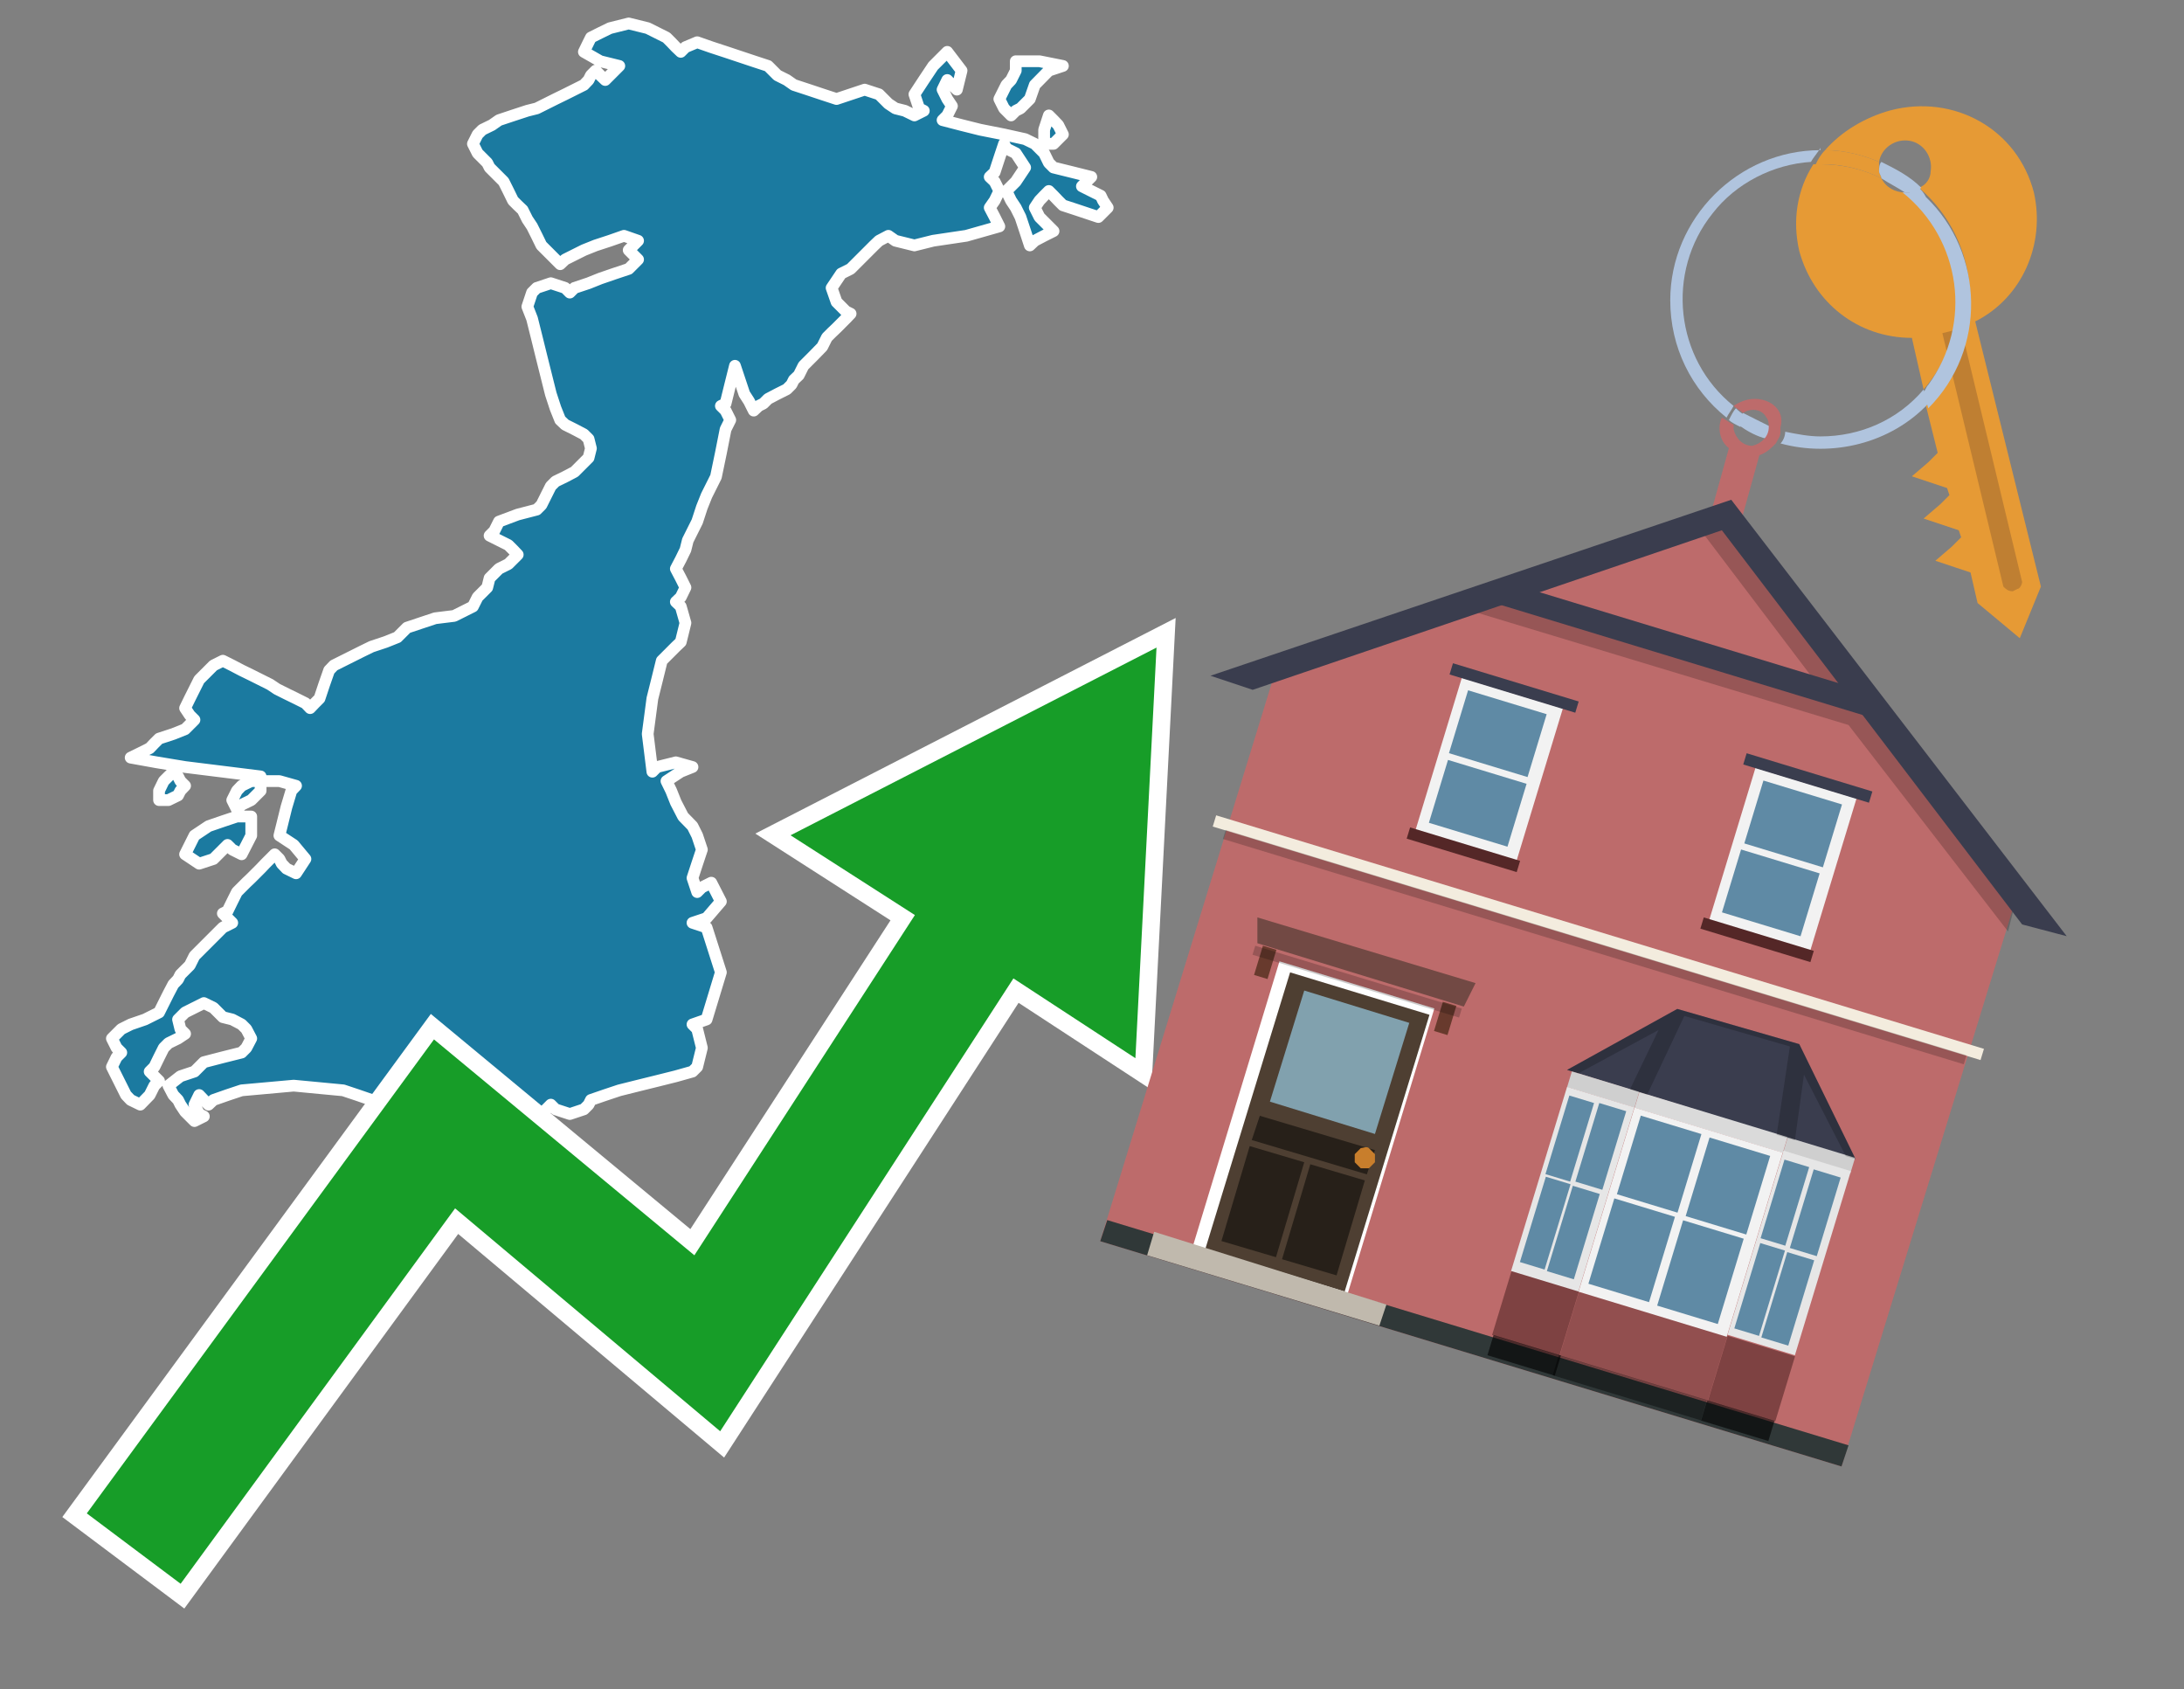 <?xml version="1.0" encoding="utf-8"?>
<!-- Generator: Adobe Illustrator 26.0.3, SVG Export Plug-In . SVG Version: 6.00 Build 0)  -->
<svg version="1.1" id="Text" xmlns="http://www.w3.org/2000/svg" xmlns:xlink="http://www.w3.org/1999/xlink" x="0px" y="0px"
	 width="93.1px" height="72px" viewBox="0 0 93.1 72" style="enable-background:new 0 0 93.1 72;" xml:space="preserve">
<rect x="0" y="0" width="93.1" height="72" fill="#808080" stroke="none"/>
<style type="text/css">
	.st0{fill:#1B7AA0;stroke:#FFFFFF;stroke-width:0.5;stroke-linejoin:round;}
	.st1{fill:none;stroke:#FFFFFF;stroke-width:1.5;stroke-miterlimit:10;}
	.st2{fill:#179D28;}
	.st3{fill:#E69A35;}
	.st4{fill:#B0C4DE;}
	.st5{fill:#BD6B6B;}
	.st6{fill:#BF7F32;}
	.st7{fill-rule:evenodd;clip-rule:evenodd;fill:#BD6B6B;}
	.st8{fill-rule:evenodd;clip-rule:evenodd;fill:#303838;}
	.st9{fill-rule:evenodd;clip-rule:evenodd;fill:#F3ECDE;}
	.st10{opacity:0.2;fill-rule:evenodd;clip-rule:evenodd;}
	.st11{fill-rule:evenodd;clip-rule:evenodd;fill:#3A3D4E;}
	.st12{fill:#724944;}
	.st13{fill-rule:evenodd;clip-rule:evenodd;fill:#FFFFFF;}
	.st14{fill:#4E3F32;}
	.st15{fill:#81A1AE;}
	.st16{fill:#272019;}
	.st17{fill:#C87E2C;}
	.st18{fill-rule:evenodd;clip-rule:evenodd;fill:#C0B9AD;}
	.st19{fill:#683A2D;}
	.st20{opacity:0.2;}
	.st21{opacity:0.6;fill-rule:evenodd;clip-rule:evenodd;fill:#542727;}
	.st22{opacity:0.4;fill-rule:evenodd;clip-rule:evenodd;fill:#542727;}
	.st23{opacity:0.6;fill-rule:evenodd;clip-rule:evenodd;}
	.st24{opacity:0.4;fill-rule:evenodd;clip-rule:evenodd;}
	.st25{fill-rule:evenodd;clip-rule:evenodd;fill:#CFCFCF;}
	.st26{fill-rule:evenodd;clip-rule:evenodd;fill:#DADADA;}
	.st27{fill-rule:evenodd;clip-rule:evenodd;fill:#E6E6E6;}
	.st28{fill-rule:evenodd;clip-rule:evenodd;fill:#F2F2F2;}
	.st29{fill-rule:evenodd;clip-rule:evenodd;fill:#5F8AA5;}
	.st30{opacity:0.2;clip-path:url(#SVGID_00000075153797737028568380000000229847302129778351_);}
	.st31{fill-rule:evenodd;clip-rule:evenodd;fill:#542727;}
</style>
<path class="st0" d="M10.71,35.61L10.3,36.41L9.9,36.21L9.7,36.01L9.5,36.21L9.3,36.41L9.1,36.61L8.49,36.81L7.89,36.41L8.09,36.01L8.29,35.61L8.89,35.21L9.5,35.0L10.1,34.8L10.71,34.8ZM11.11,33.7L10.71,34.1L10.3,34.3L10.1,34.5L9.9,34.1L10.1,33.7L10.3,33.49L10.71,33.29L11.11,33.29ZM6.78,33.7L6.98,33.29L7.18,33.09L7.39,32.89L7.59,33.09L7.69,33.29L7.89,33.49L7.69,33.7L7.59,33.9L7.18,34.1L6.78,34.1ZM11.11,33.09L9.5,32.89L7.89,32.69L6.68,32.49L5.57,32.29L5.98,32.09L6.38,31.89L6.58,31.68L6.78,31.48L7.39,31.28L7.89,31.08L8.09,30.88L8.29,30.68L8.09,30.48L7.89,30.18L8.09,29.77L8.29,29.37L8.49,28.97L8.69,28.77L8.89,28.57L9.1,28.36L9.5,28.16L9.9,28.36L10.3,28.57L10.71,28.77L11.11,28.97L11.51,29.17L11.81,29.37L12.21,29.57L12.62,29.77L13.02,29.97L13.22,30.18L13.42,29.97L13.62,29.77L13.82,29.17L14.03,28.57L14.23,28.36L14.63,28.16L15.03,27.96L15.43,27.76L15.84,27.56L16.44,27.36L16.94,27.16L17.14,26.96L17.35,26.75L17.95,26.55L18.55,26.35L19.36,26.25L20.16,25.85L20.36,25.45L20.56,25.25L20.77,25.04L20.87,24.64L21.27,24.24L21.67,24.04L21.87,23.84L22.07,23.64L21.87,23.43L21.67,23.23L21.27,23.03L20.87,22.83L21.07,22.63L21.27,22.23L22.07,21.93L22.88,21.72L23.08,21.52L23.28,21.12L23.48,20.72L23.68,20.52L24.09,20.32L24.49,20.11L24.69,19.91L24.89,19.71L25.09,19.51L25.19,19.11L25.09,18.71L24.89,18.51L24.49,18.3L24.09,18.1L23.88,17.9L23.68,17.4L23.48,16.79L23.28,15.99L23.08,15.19L22.88,14.38L22.68,13.58L22.48,13.07L22.68,12.47L22.88,12.27L23.48,12.07L24.09,12.27L24.29,12.47L24.49,12.27L25.09,12.07L25.59,11.87L26.2,11.66L26.8,11.46L27.0,11.26L27.2,11.06L27.0,10.86L26.8,10.66L27.0,10.46L27.2,10.26L26.6,10.05L26.0,10.26L25.39,10.46L24.89,10.66L24.49,10.86L24.09,11.06L23.88,11.26L23.68,11.06L23.48,10.86L23.28,10.66L23.08,10.46L22.88,10.05L22.68,9.65L22.48,9.35L22.28,8.95L22.07,8.75L21.87,8.55L21.67,8.14L21.47,7.74L21.27,7.54L21.07,7.34L20.87,7.14L20.77,6.94L20.56,6.73L20.36,6.53L20.16,6.13L20.36,5.73L20.56,5.53L20.97,5.33L21.27,5.12L21.87,4.92L22.48,4.72L22.88,4.62L23.28,4.42L23.68,4.22L24.09,4.02L24.49,3.82L24.89,3.62L25.09,3.41L25.19,3.21L25.39,3.01L25.59,3.21L25.8,3.41L26.0,3.21L26.2,3.01L26.4,2.81L25.59,2.61L24.89,2.21L25.09,1.8L25.19,1.6L25.59,1.4L26.0,1.2L26.8,1.0L27.61,1.2L28.01,1.4L28.41,1.6L28.61,1.8L28.81,2.01L29.02,2.21L29.22,2.01L29.72,1.8L30.32,2.01L30.93,2.21L31.53,2.41L32.13,2.61L32.74,2.81L32.94,3.01L33.14,3.21L33.54,3.41L33.84,3.62L34.45,3.82L35.05,4.02L35.66,4.22L36.26,4.02L36.86,3.82L37.47,4.02L37.67,4.22L37.87,4.42L38.17,4.62L38.57,4.72L38.98,4.92L39.38,4.72L39.18,4.62L38.98,4.02L39.38,3.41L39.78,2.81L40.38,2.21L40.99,3.01L40.79,3.82L40.58,3.62L40.38,3.41L40.18,3.82L40.38,4.22L40.58,4.52L40.38,4.92L40.18,5.12L40.99,5.33L41.79,5.53L42.8,5.73L43.7,5.93L44.11,6.13L44.51,6.53L44.71,6.94L44.91,7.14L45.72,7.34L46.52,7.54L46.32,7.74L46.12,7.94L46.52,8.14L46.92,8.34L47.02,8.55L47.22,8.85L46.82,9.25L46.52,9.15L45.92,8.95L45.31,8.75L45.11,8.55L44.91,8.34L44.71,8.14L44.51,8.34L44.31,8.55L44.11,8.85L44.31,9.25L44.51,9.45L44.71,9.65L44.91,9.85L44.51,10.05L44.11,10.26L43.9,10.46L43.7,9.85L43.5,9.25L43.3,8.85L43.1,8.55L42.9,8.14L43.3,7.74L43.7,7.14L43.3,6.53L42.9,6.33L42.8,6.13L42.6,6.73L42.4,7.34L42.19,7.54L42.4,7.74L42.6,8.14L42.4,8.55L42.19,8.85L42.4,9.25L42.6,9.65L41.19,10.05L39.78,10.26L38.98,10.46L38.17,10.26L37.87,10.05L37.47,10.26L37.26,10.46L37.06,10.66L36.86,10.86L36.66,11.06L36.46,11.26L36.26,11.46L35.86,11.66L35.45,12.27L35.66,12.87L35.86,13.07L36.06,13.27L36.26,13.37L36.06,13.58L35.86,13.78L35.66,13.98L35.45,14.18L35.25,14.38L35.05,14.78L34.65,15.19L34.25,15.59L34.05,15.99L33.84,16.19L33.74,16.39L33.54,16.59L33.14,16.79L32.74,17.0L32.54,17.2L32.34,17.3L32.13,17.5L31.93,17.1L31.73,16.79L31.53,16.19L31.33,15.59L31.13,16.39L30.93,17.2L30.73,17.3L30.93,17.5L31.13,17.9L30.93,18.3L30.73,19.31L30.52,20.32L30.32,20.72L30.12,21.12L29.92,21.62L29.72,22.23L29.52,22.63L29.32,23.03L29.22,23.43L29.02,23.84L28.81,24.24L29.02,24.64L29.22,25.04L29.02,25.45L28.81,25.65L29.02,25.85L29.22,26.55L29.02,27.36L28.81,27.56L28.61,27.76L28.41,27.96L28.21,28.16L28.01,28.97L27.81,29.77L27.61,31.28L27.81,32.89L28.01,32.69L28.81,32.49L29.52,32.69L29.02,32.89L28.41,33.29L28.61,33.7L28.81,34.2L29.12,34.8L29.52,35.21L29.72,35.61L29.92,36.21L29.72,36.81L29.52,37.42L29.72,38.02L29.92,37.82L30.32,37.62L30.73,38.42L30.12,39.13L29.52,39.33L30.12,39.53L30.73,41.44L30.12,43.45L29.52,43.66L29.72,43.86L29.92,44.66L29.72,45.47L29.52,45.67L28.81,45.87L28.01,46.07L27.2,46.27L26.4,46.47L25.8,46.67L25.19,46.88L25.09,47.08L24.89,47.28L24.29,47.48L23.68,47.28L23.48,47.08L23.28,47.28L23.08,47.48L22.88,47.88L23.08,48.18L23.28,49.59L22.88,51.0L22.48,50.8L22.28,50.6L22.07,49.39L21.47,48.18L20.87,48.38L20.26,48.59L19.76,48.18L19.36,47.78L18.96,47.58L18.35,47.48L17.75,47.58L17.55,47.78L17.35,47.58L16.94,47.48L16.54,47.28L16.24,47.08L15.84,46.88L15.23,46.67L14.63,46.47L12.52,46.27L10.3,46.47L9.7,46.67L9.1,46.88L8.89,47.08L8.69,46.88L8.49,46.67L8.29,47.08L8.49,47.48L8.69,47.58L8.29,47.78L7.89,47.38L7.69,47.08L7.59,46.88L7.39,46.67L7.18,46.27L7.69,45.87L8.29,45.67L8.49,45.47L8.69,45.27L9.5,45.06L10.3,44.86L10.5,44.66L10.71,44.26L10.5,43.86L10.3,43.66L9.9,43.45L9.5,43.35L9.3,43.15L9.1,42.95L8.69,42.75L8.29,42.95L7.89,43.15L7.59,43.45L7.69,43.86L7.89,44.06L7.59,44.26L7.18,44.46L6.98,44.66L6.78,45.06L6.58,45.47L6.38,45.67L6.58,45.87L6.78,46.07L6.58,46.27L6.38,46.67L5.98,47.08L5.57,46.88L5.37,46.67L5.17,46.27L4.97,45.87L4.77,45.47L4.97,45.06L5.17,44.86L4.97,44.66L4.77,44.26L5.17,43.86L5.57,43.66L6.18,43.45L6.78,43.15L6.98,42.75L7.18,42.35L7.39,41.95L7.59,41.74L7.69,41.54L7.89,41.34L8.09,41.14L8.29,40.74L8.69,40.34L9.1,39.93L9.5,39.53L9.9,39.33L9.7,39.13L9.5,38.93L9.7,38.83L9.9,38.42L10.1,38.02L10.3,37.82L10.5,37.62L10.71,37.42L10.91,37.22L11.11,37.02L11.31,36.81L11.51,36.61L11.71,36.41L11.91,36.61L12.01,36.81L12.21,37.02L12.62,37.22L13.02,36.61L12.52,36.01L11.91,35.61L12.01,35.21L12.21,34.4L12.42,33.7L12.62,33.49L11.91,33.29L11.11,33.29ZM44.31,2.61L45.31,2.81L44.71,3.01L44.11,3.62L43.9,4.22L43.7,4.42L43.5,4.62L43.3,4.72L43.1,4.92L42.9,4.72L42.8,4.62L42.6,4.22L42.8,3.82L42.9,3.62L43.1,3.41L43.3,3.01L43.3,2.61ZM44.51,5.53L44.71,4.92L44.91,5.12L45.11,5.33L45.31,5.73L44.91,6.13L44.51,6.13Z"/>
<polygon class="st1" points="49.3,27.6 33.7,35.6 39,39 29.6,53.5 18.5,44.3 3.7,64.5 7.7,67.5 19.4,51.5 30.7,61 43.2,41.7 
	48.4,45.1 "/>
<polygon class="st2" points="49.3,27.6 33.7,35.6 39,39 29.6,53.5 18.5,44.3 3.7,64.5 7.7,67.5 19.4,51.5 30.7,61 43.2,41.7 
	48.4,45.1 "/>
<path class="st3" d="M80.2,7.6c0-0.1-0.1-0.2-0.1-0.3c0-0.1,0-0.3,0-0.4c-0.7-0.3-1.5-0.5-2.3-0.5c-0.2,0.2-0.3,0.4-0.4,0.6
	c0.1,0,0.2,0,0.3,0C78.5,7,79.4,7.2,80.2,7.6z"/>
<path class="st4" d="M77.6,6.4c-3.5,0-6.4,2.9-6.4,6.4c0,2,0.9,3.8,2.4,5c0.1-0.2,0.2-0.3,0.3-0.5c-2.5-2-2.9-5.7-0.9-8.2
	c1-1.3,2.6-2.1,4.2-2.2c0.1-0.2,0.3-0.4,0.4-0.6V6.4z"/>
<path class="st3" d="M84.2,13.7c2-1,3-3.3,2.5-5.5C86,5.5,83.3,4,80.6,4.7c-1.1,0.3-2.1,0.9-2.8,1.7c0.8,0,1.6,0.2,2.3,0.5
	c0.1-0.6,0.7-1,1.3-0.9c0.6,0.1,1,0.7,0.9,1.3c0,0.3-0.2,0.6-0.5,0.7c2.7,2.3,2.9,6.4,0.6,9c-0.1,0.1-0.2,0.2-0.3,0.3l0.5,2
	l-0.4,0.4l-0.7,0.6l0.9,0.3l0.6,0.2l0.1,0.3l-0.4,0.4L82,22.1l0.9,0.3l0.6,0.2l0.1,0.3l-0.4,0.4l-0.7,0.6l0.9,0.3l0.6,0.2l0.3,1.3
	l1.8,1.5L87,25L84.2,13.7z"/>
<path class="st3" d="M81.2,8.2c-0.4,0-0.8-0.2-1-0.6C79.4,7.2,78.5,7,77.6,7c-0.1,0-0.2,0-0.3,0c-0.7,1.1-0.9,2.4-0.6,3.7
	c0.6,2.2,2.5,3.7,4.8,3.7l0.5,2.2c2.1-2.4,1.9-6.1-0.6-8.2C81.3,8.3,81.2,8.3,81.2,8.2z"/>
<path class="st4" d="M74.1,18.1c0.4,0.3,0.8,0.5,1.2,0.6c0.1-0.1,0.2-0.3,0.2-0.5l0,0c-0.4-0.2-0.8-0.4-1.2-0.6
	C74.2,17.8,74.1,17.9,74.1,18.1z"/>
<path class="st4" d="M74.4,17.7c-0.2-0.1-0.3-0.2-0.4-0.3c-0.1,0.1-0.2,0.3-0.3,0.5c0.1,0.1,0.3,0.2,0.5,0.3
	C74.1,17.9,74.2,17.8,74.4,17.7z"/>
<path class="st5" d="M74.8,17c-0.3,0-0.6,0.1-0.9,0.3c0.1,0.1,0.3,0.2,0.4,0.3c0.3-0.2,0.8-0.2,1,0.2c0.1,0.1,0.1,0.3,0.1,0.4l0,0
	c0,0.4-0.3,0.7-0.7,0.8c-0.4,0-0.7-0.3-0.8-0.7c0,0,0,0,0-0.1v-0.1c-0.2-0.1-0.3-0.2-0.5-0.3c-0.2,0.4-0.1,1,0.3,1.3l-1,3.6L74,23
	l1-3.6c0.3-0.1,0.5-0.3,0.7-0.5c0.1-0.2,0.2-0.3,0.2-0.5c0-0.1,0-0.1,0-0.2C76.1,17.5,75.5,17,74.8,17z"/>
<path class="st6" d="M86,25.1l-0.2,0.1c-0.2,0-0.3-0.1-0.4-0.2l0,0l-2.6-10.8l0.8-0.2l2.6,10.8C86.2,24.9,86.1,25.1,86,25.1L86,25.1
	z"/>
<path class="st4" d="M80.1,7.3c0,0.1,0.1,0.2,0.1,0.3c0.3,0.2,0.7,0.4,1,0.6c0.1,0,0.2,0,0.3,0c0.1,0,0.3-0.1,0.4-0.2
	c-0.5-0.5-1.1-0.8-1.7-1.1C80.1,7,80.1,7.2,80.1,7.3z"/>
<path class="st4" d="M77.6,18.6c-0.5,0-1-0.1-1.5-0.2c0,0.2-0.1,0.4-0.2,0.5c2.2,0.6,4.7,0,6.3-1.7L82,16.6
	C80.9,17.9,79.3,18.6,77.6,18.6z"/>
<path class="st4" d="M81.8,8c-0.1,0.1-0.2,0.1-0.4,0.2c-0.1,0-0.2,0-0.3,0c2.5,2,3,5.6,1.1,8.2c-0.1,0.1-0.1,0.2-0.2,0.3l0.2,0.7
	c2.5-2.5,2.4-6.6-0.1-9C82,8.2,81.9,8.1,81.8,8L81.8,8z"/>
<g>
	<polygon class="st7" points="86,38.1 73.6,22.1 54.4,28.5 46.9,52.9 78.5,62.5 	"/>
	<polygon class="st8" points="78.5,62.5 78.8,61.6 47.2,52 46.9,52.9 78.5,62.5 	"/>
	
		<rect x="51" y="39.7" transform="matrix(-0.957 -0.291 0.291 -0.957 121.681 98.014)" class="st9" width="34.2" height="0.5"/>
	
		<rect x="51.5" y="40.2" transform="matrix(-0.957 -0.291 0.291 -0.957 121.299 98.817)" class="st10" width="33" height="0.4"/>
	<path class="st10" d="M86.1,37.7l-4.1-5.4l0,0l0,0l-8.1-10.6l-1.4,0.9l5,6.6c-4.8-1.5-13.6-4.2-13.8-4.2l-2.1,0.7l17.2,5.2l6.8,8.8
		L86.1,37.7z"/>
	
		<rect x="63.4" y="27.2" transform="matrix(0.957 0.291 -0.291 0.957 11.183 -19.753)" class="st11" width="16.9" height="1"/>
	<polygon class="st11" points="88.1,39.9 73.8,21.3 51.6,28.8 53.4,29.4 73.4,22.6 86.2,39.4 	"/>
	<g>
		<polygon class="st12" points="53.6,39.1 62.9,41.9 62.4,42.9 53.6,40.2 		"/>
		
			<rect x="52.5" y="41.7" transform="matrix(-0.957 -0.291 0.291 -0.957 95.557 110.317)" class="st13" width="6.9" height="12.7"/>
		<g transform="matrix( 0.861, 0, 0, 0.861, 2148,666.7) ">
			<g>
				<g id="Symbol_9_0_Layer2_0_MEMBER_8_MEMBER_12_MEMBER_0_FILL_00000000221050500652020650000016968551942043764377_">
					<path class="st14" d="M-2424-724.1l-6.9-2.1l-4.2,13.7l6.9,2.1L-2424-724.1z"/>
				</g>
			</g>
		</g>
		<g transform="matrix( 0.861, 0, 0, 0.861, 2148,666.7) ">
			<g>
				<g id="Symbol_9_0_Layer2_0_MEMBER_8_MEMBER_12_MEMBER_1_MEMBER_1_FILL_00000024715425263566513780000008352326449265998742_">
					<path class="st15" d="M-2430.2-725.3l-1.7,5.5l5.2,1.6l1.7-5.5L-2430.2-725.3z"/>
				</g>
			</g>
		</g>
		<g transform="matrix( 0.861, 0, 0, 0.861, 2148,666.7) ">
			<g>
				<g id="Symbol_9_0_Layer2_0_MEMBER_8_MEMBER_12_MEMBER_2_MEMBER_0_FILL_00000078767653199722890290000000328629160693940155_">
					<path class="st16" d="M-2431.6-712.1l1.4-4.7l-2.7-0.8l-1.4,4.7L-2431.6-712.1z"/>
				</g>
			</g>
		</g>
		<g transform="matrix( 0.861, 0, 0, 0.861, 2148,666.7) ">
			<g>
				<g id="Symbol_9_0_Layer2_0_MEMBER_8_MEMBER_12_MEMBER_2_MEMBER_1_FILL_00000065041012839955175980000008634302413428399805_">
					<path class="st16" d="M-2428.6-711.2l1.4-4.7l-2.7-0.8l-1.4,4.7L-2428.6-711.2z"/>
				</g>
			</g>
		</g>
		<g transform="matrix( 0.861, 0, 0, 0.861, 2148,666.7) ">
			<g>
				<g id="Symbol_9_0_Layer2_0_MEMBER_8_MEMBER_12_MEMBER_2_MEMBER_1_FILL_00000163044142682498288790000014509690284825881985_">
					<path class="st16" d="M-2427.1-716.2l0.4-1.2l-5.7-1.7l-0.4,1.2L-2427.1-716.2z"/>
				</g>
			</g>
		</g>
		<g transform="matrix( 0.861, 0, 0, 0.861, 2148,666.7) ">
			<g>
				<g id="Symbol_9_0_Layer2_0_MEMBER_8_MEMBER_13_FILL_00000045612611013196237270000007907534605287444383_">
					<path class="st17" d="M-2426.7-716.8c0-0.1,0-0.3,0-0.4c-0.1-0.1-0.2-0.2-0.3-0.3s-0.3,0-0.4,0c-0.1,0.1-0.2,0.2-0.3,0.3
						c0,0.2,0,0.3,0,0.4c0.1,0.1,0.2,0.2,0.3,0.3c0.2,0,0.3,0,0.4,0C-2426.9-716.6-2426.8-716.7-2426.7-716.8z"/>
				</g>
			</g>
		</g>
		<polygon class="st18" points="48.9,53.5 49.2,52.5 59.1,55.6 58.8,56.5 48.9,53.5 		"/>
		
			<rect x="61.3" y="42.7" transform="matrix(-0.957 -0.291 0.291 -0.957 107.942 102.817)" class="st19" width="0.6" height="1.3"/>
		
			<rect x="53.6" y="40.4" transform="matrix(-0.957 -0.291 0.291 -0.957 93.571 95.987)" class="st19" width="0.6" height="1.3"/>
		
			<rect x="53.3" y="41.5" transform="matrix(-0.957 -0.291 0.291 -0.957 101.129 98.594)" class="st20" width="9.2" height="0.4"/>
	</g>
	<g>
		<polygon class="st11" points="79.1,49.4 66.8,45.6 71.5,43 76.7,44.5 		"/>
		
			<rect x="63.9" y="54.5" transform="matrix(0.957 0.291 -0.291 0.957 19.157 -16.63)" class="st21" width="3" height="2.9"/>
		
			<rect x="73.1" y="57.3" transform="matrix(0.957 0.291 -0.291 0.957 20.366 -19.175)" class="st21" width="3" height="2.9"/>
		
			<rect x="66.7" y="55.9" transform="matrix(0.957 0.291 -0.291 0.957 19.762 -17.902)" class="st22" width="6.6" height="2.9"/>
		
			<rect x="63.4" y="57.3" transform="matrix(0.957 0.291 -0.291 0.957 19.669 -16.387)" class="st23" width="3" height="0.9"/>
		
			<rect x="72.5" y="60.1" transform="matrix(0.957 0.291 -0.291 0.957 20.879 -18.931)" class="st23" width="3" height="0.9"/>
		
			<rect x="66.1" y="58.7" transform="matrix(0.957 0.291 -0.291 0.957 20.274 -17.659)" class="st24" width="6.6" height="0.9"/>
		
			<rect x="66.8" y="46.1" transform="matrix(0.957 0.291 -0.291 0.957 16.495 -17.895)" class="st25" width="3" height="0.7"/>
		<rect x="76" y="48.9" transform="matrix(0.957 0.291 -0.291 0.957 17.705 -20.44)" class="st25" width="3" height="0.7"/>
		<rect x="69.6" y="47.5" transform="matrix(0.957 0.291 -0.291 0.957 17.1 -19.168)" class="st26" width="6.6" height="0.7"/>
		
			<rect x="65.5" y="46.6" transform="matrix(0.957 0.291 -0.291 0.957 17.678 -17.334)" class="st27" width="3" height="8.2"/>
		<rect x="74.7" y="49.3" transform="matrix(0.957 0.291 -0.291 0.957 18.887 -19.878)" class="st27" width="3" height="8.2"/>
		
			<rect x="68.3" y="48" transform="matrix(0.957 0.291 -0.291 0.957 18.282 -18.606)" class="st28" width="6.6" height="8.2"/>
		<g>
			<rect x="69" y="48.4" transform="matrix(0.291 -0.957 0.957 0.291 2.528 102.846)" class="st29" width="3.5" height="2.7"/>
			
				<rect x="71.9" y="49.3" transform="matrix(0.291 -0.957 0.957 0.291 3.754 106.292)" class="st29" width="3.5" height="2.7"/>
			
				<rect x="67.7" y="52" transform="matrix(0.291 -0.957 0.957 0.291 -1.754 104.369)" class="st29" width="3.8" height="2.7"/>
			
				<rect x="70.6" y="52.9" transform="matrix(0.291 -0.957 0.957 0.291 -0.528 107.815)" class="st29" width="3.8" height="2.7"/>
		</g>
		<g>
			<rect x="65.2" y="48" transform="matrix(0.291 -0.957 0.957 0.291 0.971 98.469)" class="st29" width="3.5" height="1.1"/>
			
				<rect x="66.5" y="48.4" transform="matrix(0.291 -0.957 0.957 0.291 1.486 99.916)" class="st29" width="3.5" height="1.2"/>
			
				<rect x="64" y="51.7" transform="matrix(0.291 -0.957 0.957 0.291 -3.31 99.992)" class="st29" width="3.8" height="1.1"/>
			
				<rect x="65.2" y="52" transform="matrix(0.291 -0.957 0.957 0.291 -2.796 101.439)" class="st29" width="3.8" height="1.2"/>
		</g>
		<g>
			
				<rect x="74.4" y="50.8" transform="matrix(0.291 -0.957 0.957 0.291 4.785 109.19)" class="st29" width="3.5" height="1.1"/>
			
				<rect x="75.6" y="51.2" transform="matrix(0.291 -0.957 0.957 0.291 5.299 110.638)" class="st29" width="3.5" height="1.2"/>
			
				<rect x="73.1" y="54.5" transform="matrix(0.291 -0.957 0.957 0.291 0.503 110.713)" class="st29" width="3.8" height="1.1"/>
			
				<rect x="74.3" y="54.8" transform="matrix(0.291 -0.957 0.957 0.291 1.017 112.16)" class="st29" width="3.8" height="1.2"/>
		</g>
		<g>
			<defs>
				<polygon id="SVGID_1_" points="79.1,49.4 66.8,45.6 71.5,43 76.7,44.5 				"/>
			</defs>
			<clipPath id="SVGID_00000104691782124360056840000001658481663947911575_">
				<use xlink:href="#SVGID_1_"  style="overflow:visible;"/>
			</clipPath>
			<polygon style="opacity:0.2;clip-path:url(#SVGID_00000104691782124360056840000001658481663947911575_);" points="79.5,49.2 
				77.3,44.9 77.3,44.9 77.4,44.6 77.1,44.5 77.1,44.2 76.9,44.1 76.6,43.5 75.9,43.8 76.1,44.2 72.3,43 72.6,42.8 72.2,42.2 
				71.6,42.5 71.4,42.4 71.3,42.7 71.1,42.6 71.1,42.8 66.6,45.3 67,45.9 70.7,43.9 69.4,46.6 70.1,46.9 71.8,43.3 76.3,44.6 
				75.7,48.6 76.5,48.7 76.9,45.8 78.8,49.5 			"/>
		</g>
	</g>
	<g>
		<g>
			
				<rect x="61.2" y="29.4" transform="matrix(-0.957 -0.291 0.291 -0.957 114.656 82.648)" class="st28" width="4.5" height="6.8"/>
			<g>
				
					<rect x="62.5" y="29.5" transform="matrix(0.291 -0.957 0.957 0.291 15.348 83.328)" class="st29" width="2.8" height="3.5"/>
			</g>
			<g>
				
					<rect x="61.6" y="32.5" transform="matrix(0.291 -0.957 0.957 0.291 11.883 84.561)" class="st29" width="2.8" height="3.5"/>
			</g>
			
				<rect x="61.7" y="29.1" transform="matrix(-0.957 -0.291 0.291 -0.957 117.73 76.179)" class="st11" width="5.6" height="0.5"/>
			
				<rect x="60" y="36" transform="matrix(-0.957 -0.291 0.291 -0.957 111.598 89.081)" class="st31" width="4.9" height="0.5"/>
		</g>
		<g>
			
				<rect x="73.7" y="33.2" transform="matrix(-0.957 -0.291 0.291 -0.957 138.031 93.758)" class="st28" width="4.5" height="6.8"/>
			<g>
				
					<rect x="75" y="33.4" transform="matrix(0.291 -0.957 0.957 0.291 20.568 98.002)" class="st29" width="2.8" height="3.5"/>
			</g>
			<g>
				
					<rect x="74.1" y="36.3" transform="matrix(0.291 -0.957 0.957 0.291 17.102 99.235)" class="st29" width="2.8" height="3.5"/>
			</g>
			
				<rect x="74.2" y="32.9" transform="matrix(-0.957 -0.291 0.291 -0.957 141.106 87.289)" class="st11" width="5.6" height="0.5"/>
			
				<rect x="72.5" y="39.8" transform="matrix(-0.957 -0.291 0.291 -0.957 134.974 100.191)" class="st31" width="4.9" height="0.5"/>
		</g>
	</g>
</g>
</svg>
